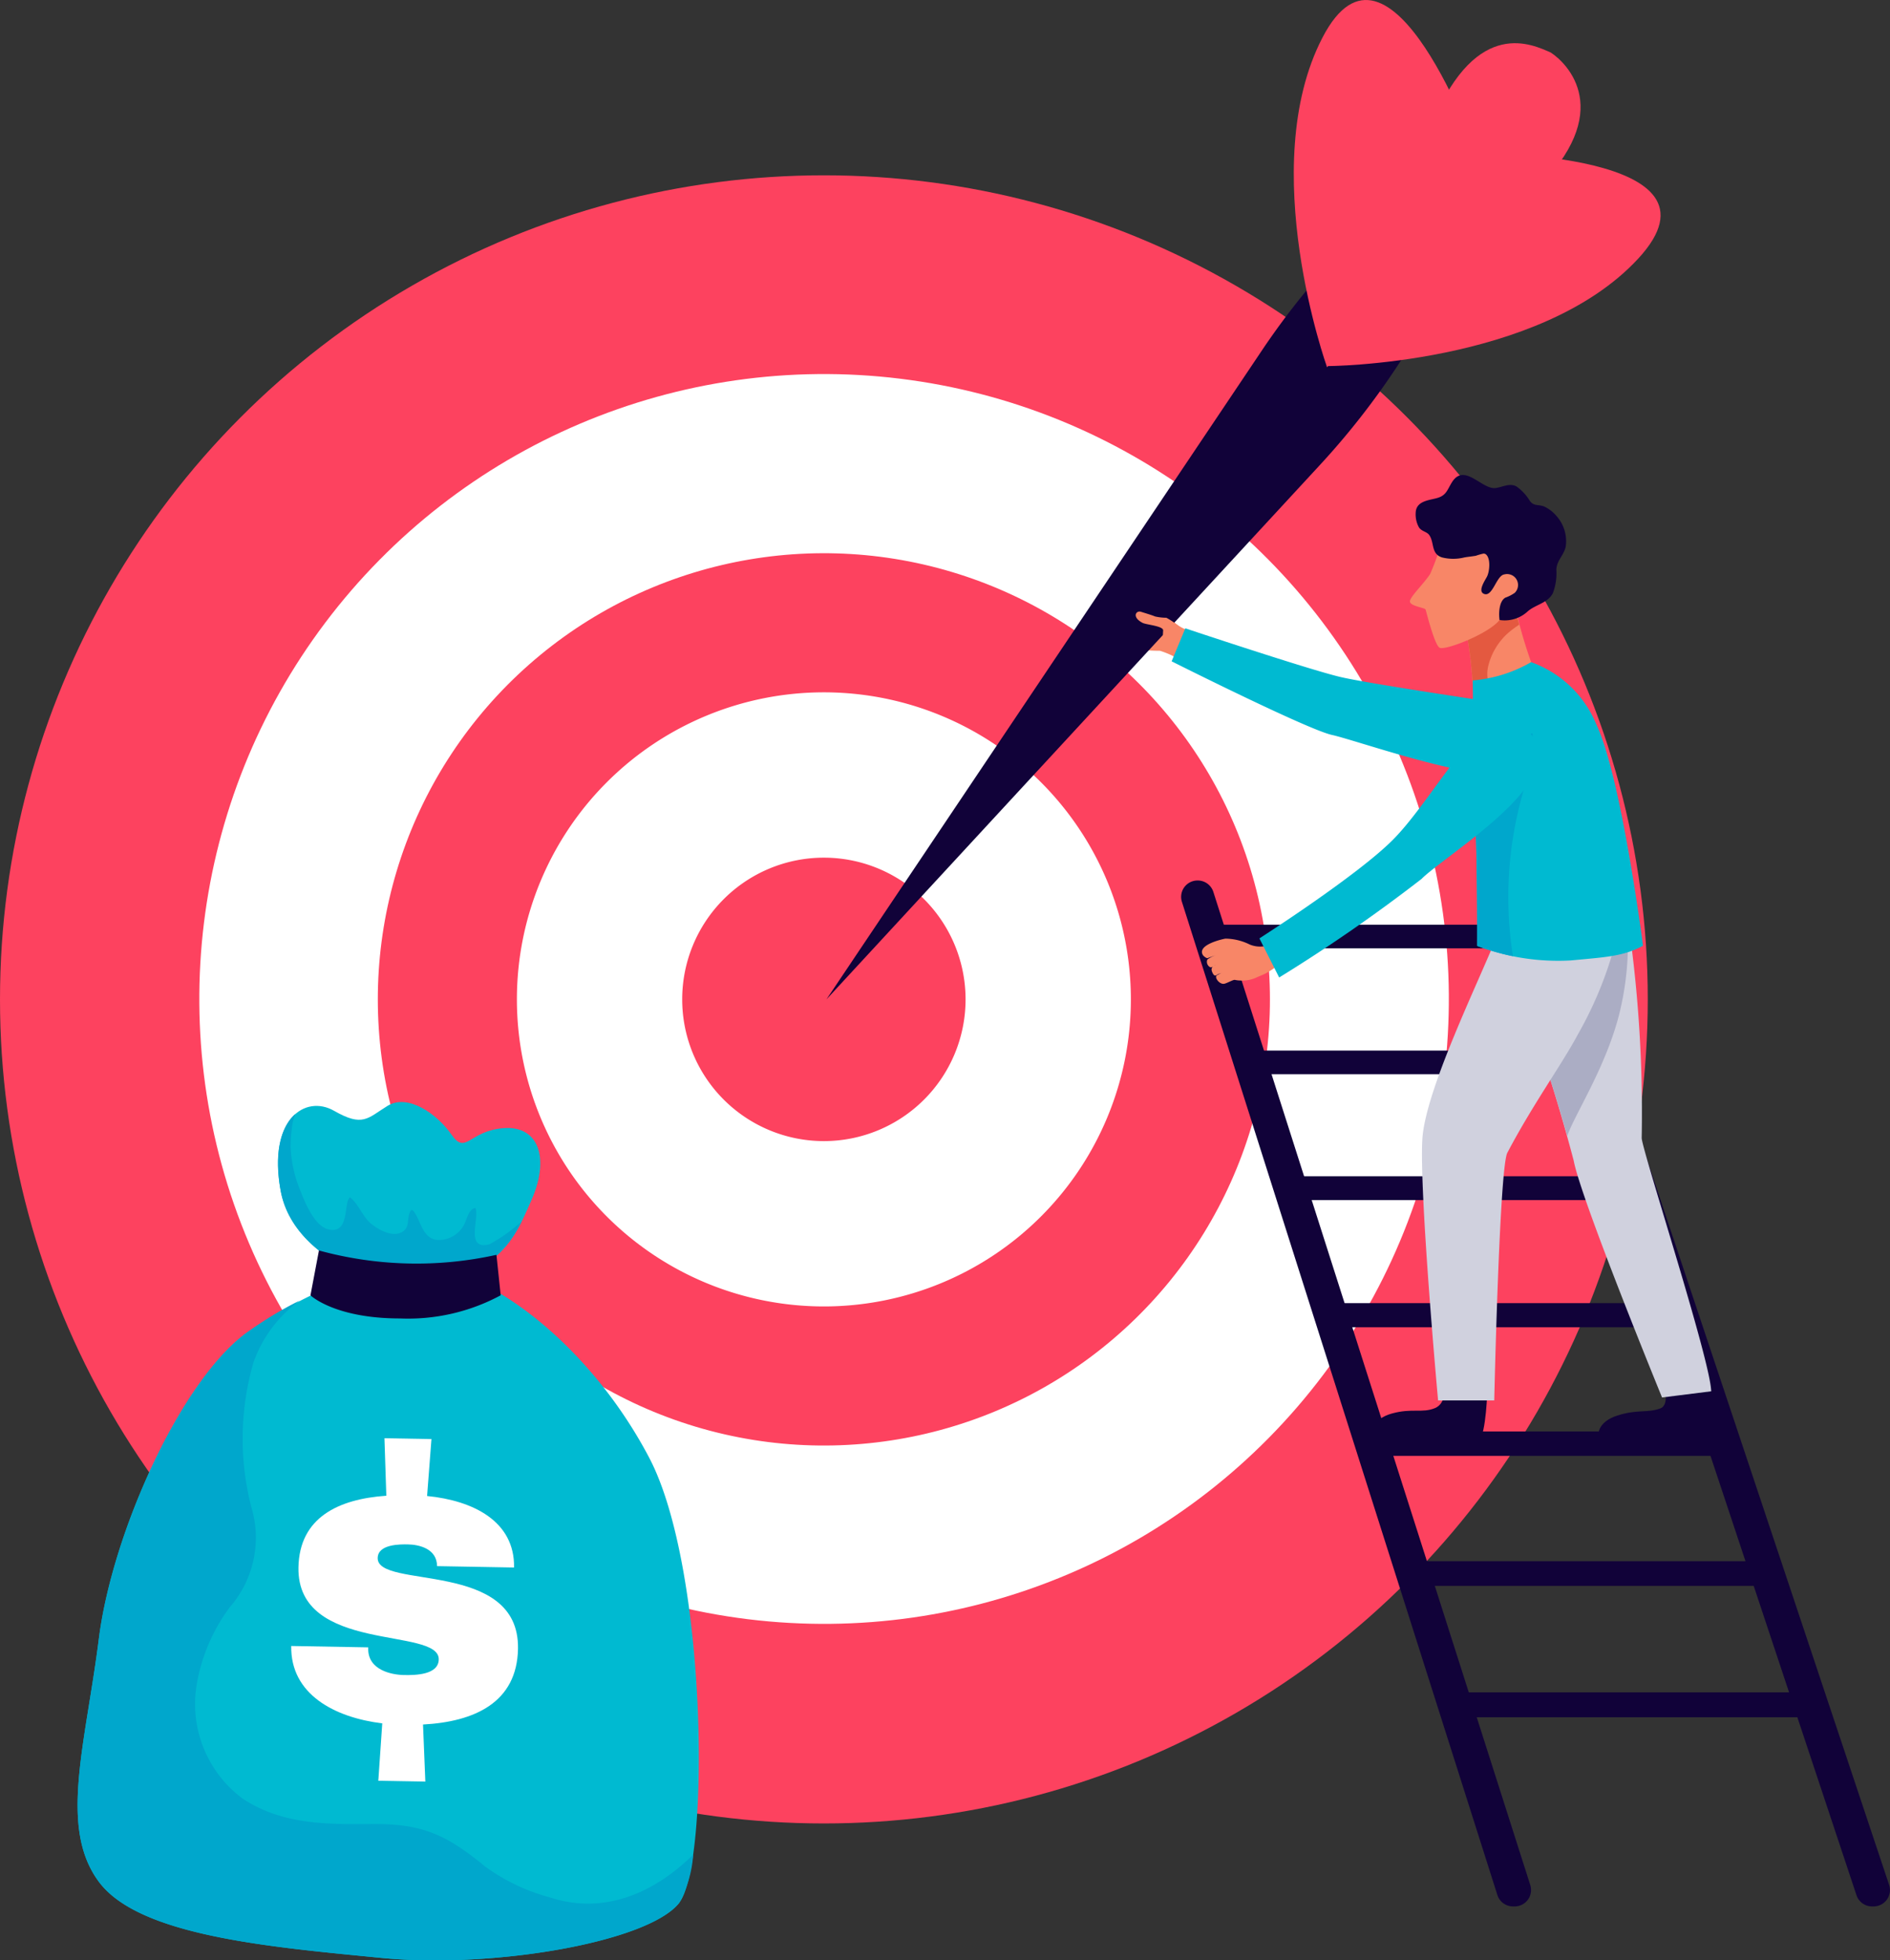 <svg xmlns="http://www.w3.org/2000/svg" width="126.9" height="131.594" viewBox="0 0 126.9 131.594">
  <rect x="0" y="0" width="126.9" height="131.594" fill="#333333" stroke="none"/>
  <g id="Grupo_104" data-name="Grupo 104" transform="translate(-31.118 -131.285)">
    <g id="Grupo_92" data-name="Grupo 92" transform="translate(31.118 143.053)">
      <circle id="Elipse_5" data-name="Elipse 5" cx="55.318" cy="55.318" r="55.318" fill="#fd425f"/>
      <circle id="Elipse_6" data-name="Elipse 6" cx="41.929" cy="41.929" r="41.929" transform="matrix(0.122, -0.993, 0.993, 0.122, 8.58, 91.81)" fill="#fff"/>
      <circle id="Elipse_7" data-name="Elipse 7" cx="29.949" cy="29.949" r="29.949" transform="translate(19.289 33.051) rotate(-13.283)" fill="#fd425f"/>
      <path id="Caminho_182" data-name="Caminho 182" d="M96.088,183.695a20.612,20.612,0,1,1-20.613-20.613A20.612,20.612,0,0,1,96.088,183.695Z" transform="translate(-20.158 -128.376)" fill="#fff"/>
      <path id="Caminho_183" data-name="Caminho 183" d="M81.484,180.189a9.513,9.513,0,1,1-9.513-9.513A9.513,9.513,0,0,1,81.484,180.189Z" transform="translate(-16.653 -124.871)" fill="#fd425f"/>
    </g>
    <g id="Grupo_98" data-name="Grupo 98" transform="translate(105.495 163.165)">
      <path id="Caminho_184" data-name="Caminho 184" d="M87.573,160.82s-.805,1.947-.767,1.885a5.842,5.842,0,0,0-1.3-.583,9.884,9.884,0,0,1-1.546-.11,2.556,2.556,0,0,1-.894-.46c-.155-.094-.414-.392-.183-.46.2-.061.433.219.566.273a2.732,2.732,0,0,0,.6.057s-.174-.08-.513-.215a6.24,6.24,0,0,1-1.141-.528c-.115-.117-.088-.368.229-.308a4.45,4.45,0,0,1,.8.269c.066.019.669.238.669.238s-.522-.2-.707-.284c-.208-.094-.78-.319-1.143-.481s-.272-.551.05-.528a7.986,7.986,0,0,1,1.165.491c.127.042.681.3.681.3s-.665-.3-.775-.377-.848-.352-.934-.573a.21.21,0,0,1,.262-.278,3.868,3.868,0,0,1,.925.316,8.673,8.673,0,0,0,1.441.593c.209.007.44-.013.444-.278l.36-.664s.241.117.368.721C86.291,160.162,86.838,160.579,87.573,160.82Z" transform="translate(-82.006 -150.318)" fill="#f88667"/>
      <g id="Grupo_94" data-name="Grupo 94" transform="translate(4.285 10.299)">
        <g id="Grupo_93" data-name="Grupo 93">
          <path id="Caminho_185" data-name="Caminho 185" d="M108.189,168.117a3.33,3.33,0,0,0-2.885-3.208c-2.634-.4-7.529-1.153-9-1.494-2.054-.472-10.443-3.272-10.443-3.272l-.918,2.214s9.128,4.585,10.769,4.943,10.069,3.348,11.7,2.407A1.71,1.71,0,0,0,108.189,168.117Z" transform="translate(-84.938 -160.143)" fill="#00bad1"/>
        </g>
      </g>
      <g id="Grupo_95" data-name="Grupo 95" transform="translate(4.925 27.225)">
        <path id="Caminho_186" data-name="Caminho 186" d="M113.059,181.122l-.529-1.586h-23.7l.505,1.586Z" transform="translate(-83.783 -168.118)" fill="#110239"/>
        <path id="Caminho_187" data-name="Caminho 187" d="M115.028,186.909l-.535-1.6H90.666l.511,1.6Z" transform="translate(-82.934 -165.455)" fill="#110239"/>
        <path id="Caminho_188" data-name="Caminho 188" d="M110.62,175.341l-.529-1.586H86.39l.505,1.586Z" transform="translate(-84.908 -170.786)" fill="#110239"/>
        <path id="Caminho_189" data-name="Caminho 189" d="M117.018,192.757l-.54-1.62H92.523l.516,1.62Z" transform="translate(-82.077 -162.764)" fill="#110239"/>
        <path id="Caminho_190" data-name="Caminho 190" d="M119.03,198.669l-.546-1.638H94.4l.521,1.638Z" transform="translate(-81.211 -160.043)" fill="#110239"/>
        <path id="Caminho_191" data-name="Caminho 191" d="M121.064,204.644l-.552-1.656H96.3l.527,1.656Z" transform="translate(-80.335 -157.293)" fill="#110239"/>
        <path id="Caminho_192" data-name="Caminho 192" d="M123.12,210.685l-.558-1.674H98.215l.533,1.674Z" transform="translate(-79.45 -154.513)" fill="#110239"/>
        <path id="Caminho_193" data-name="Caminho 193" d="M124.593,240.592h.113a1.1,1.1,0,0,0,1.039-1.444l-22.258-66.676a1.1,1.1,0,0,0-1.041-.748h-1.533l22.64,68.117A1.1,1.1,0,0,0,124.593,240.592Z" transform="translate(-78.205 -171.724)" fill="#110239"/>
        <path id="Caminho_194" data-name="Caminho 194" d="M107.656,240.592h.121a1.1,1.1,0,0,0,1.045-1.431L87.541,172.487a1.1,1.1,0,0,0-1.044-.763h-.023a1.1,1.1,0,0,0-1.045,1.428l21.183,66.674A1.1,1.1,0,0,0,107.656,240.592Z" transform="translate(-85.376 -171.724)" fill="#110239"/>
      </g>
      <path id="Caminho_195" data-name="Caminho 195" d="M101.578,158.455c-.048.053-.092.107-.143.158a9.863,9.863,0,0,1-1.5,1.31c-.335.222-.855.367-1.143.6a3.339,3.339,0,0,1-.36.254,27.666,27.666,0,0,1,.517,4.369s3-.212,4.1-1.424A30.45,30.45,0,0,1,101.578,158.455Z" transform="translate(-74.426 -150.624)" fill="#f88667"/>
      <path id="Caminho_196" data-name="Caminho 196" d="M99.969,163.473a4.351,4.351,0,0,1,1.367-2.263,6.821,6.821,0,0,1,.719-.533,15.49,15.49,0,0,1-.476-2.222c-.048.053-.092.107-.143.158a9.863,9.863,0,0,1-1.5,1.31c-.335.222-.855.367-1.143.6a3.339,3.339,0,0,1-.36.254,27.666,27.666,0,0,1,.517,4.369,11.475,11.475,0,0,0,1.193-.165A2.259,2.259,0,0,1,99.969,163.473Z" transform="translate(-74.426 -150.624)" fill="#e45940"/>
      <path id="Caminho_197" data-name="Caminho 197" d="M101.884,195.239s-.082,2.993-.55,3.4-6.421.588-6.932.042-.212-1.466,1.065-1.82c1.369-.38,2.042-.009,2.9-.365s.63-1.71.63-1.71Z" transform="translate(-76.394 -133.854)" fill="#110239"/>
      <path id="Caminho_198" data-name="Caminho 198" d="M111.853,195.108s.457,2.914.006,3.341-6.514.9-7.048.377-.267-1.456,1-1.859c1.353-.434,2.01-.159,2.884-.476.687-.251.224-1.638.224-1.638Z" transform="translate(-71.6 -133.824)" fill="#110239"/>
      <g id="Grupo_96" data-name="Grupo 96" transform="translate(21.096 26.369)">
        <path id="Caminho_199" data-name="Caminho 199" d="M109.594,188.8a89.331,89.331,0,0,0-1.242-16.639,7.593,7.593,0,0,0-2.973.574c-1.817.827-3.644,1.621-5.469,2.416a117.721,117.721,0,0,1,5.118,15.173c.485,2.6,5.933,15.9,5.933,15.9l3.3-.415C114.2,203.67,109.583,189.522,109.594,188.8Z" transform="translate(-94.839 -170.664)" fill="#d0d1de"/>
        <path id="Caminho_200" data-name="Caminho 200" d="M102.839,173.772a30.009,30.009,0,0,1-2.941,1.2,125.191,125.191,0,0,1,4.706,13.543c.462-1.4,2.7-4.769,3.556-8.463a19.721,19.721,0,0,0,.278-7.529l0-.029A14.184,14.184,0,0,0,102.839,173.772Z" transform="translate(-94.844 -170.513)" fill="#abadc4"/>
        <path id="Caminho_201" data-name="Caminho 201" d="M106.9,173.946c-1.283.433-3.62,1.055-5.386,1.685-1.229,3.106-4.86,10.437-5.048,13.752-.208,3.657,1.058,17.513,1.058,17.513h3.771s.349-15.618.878-16.621c1.742-3.309,3.666-5.933,4.76-7.99a25.669,25.669,0,0,0,2.78-7.29c.143-.713.767-3.106-.444-3.856C108.264,171.423,107.973,173.583,106.9,173.946Z" transform="translate(-96.44 -171.138)" fill="#d0d1de"/>
      </g>
      <g id="Grupo_97" data-name="Grupo 97" transform="translate(24.506 12.57)">
        <path id="Caminho_202" data-name="Caminho 202" d="M99.061,180.741a15.321,15.321,0,0,0,6.288.979c2.309-.222,3.5-.257,4.857-.987,0,0-1.445-11.259-3.112-14.807a7.442,7.442,0,0,0-4.4-4.23,9.344,9.344,0,0,1-3.918,1.225s.044,6.918.177,9.68S99.061,180.741,99.061,180.741Z" transform="translate(-98.773 -161.697)" fill="#00bad1"/>
        <path id="Caminho_203" data-name="Caminho 203" d="M98.893,170.085q-.015-.456-.029-.966l0-.124c-.007-.324-.016-.662-.022-1.007l0-.172c-.007-.383-.015-.773-.02-1.162v-.019a2.168,2.168,0,0,0,.425-.029,9.743,9.743,0,0,0,3.012-1.393c.161-.094.332-.172.5-.254.191,1.479-.474,3.284-.76,4.459a25.42,25.42,0,0,0-.544,10.512,16.733,16.733,0,0,1-2.4-.693s.023-5.379-.111-8.14c-.012-.246-.022-.531-.032-.833Z" transform="translate(-98.754 -160.192)" fill="#00a7cc"/>
      </g>
      <path id="Caminho_204" data-name="Caminho 204" d="M104.306,157.35s-1.28-2.676-2.986-2.568-2.8.387-3.027,1.045a18.821,18.821,0,0,1-1.046,3.142c-.436.671-1.378,1.551-1.358,1.855s1,.409,1.049.533.582,2.333.938,2.562,3.632-1.049,4.139-2.024S104.455,159.079,104.306,157.35Z" transform="translate(-75.599 -152.32)" fill="#f88667"/>
      <path id="Caminho_205" data-name="Caminho 205" d="M100.7,158.379a4.291,4.291,0,0,0-.51.145c-.25.045-.507.066-.759.11a3.1,3.1,0,0,1-1.517,0c-.74-.243-.5-.973-.842-1.486-.165-.25-.516-.25-.7-.526a1.791,1.791,0,0,1-.222-.954c.012-.78.772-.852,1.37-1,.7-.172.738-.561,1.073-1.09.829-1.307,2,.507,2.916.4.469-.057.962-.364,1.418-.1a3.231,3.231,0,0,1,.893.968c.275.365.547.216.947.368a2.4,2.4,0,0,1,.829.631,2.543,2.543,0,0,1,.631,2.055c-.123.6-.607.927-.631,1.558a3.747,3.747,0,0,1-.237,1.583c-.355.666-1.147.754-1.676,1.207a2.264,2.264,0,0,1-1.9.588c-.07-.472-.026-1.266.389-1.5a2.621,2.621,0,0,0,.63-.323.735.735,0,0,0-.7-1.237c-.538.075-.78,1.545-1.367,1.305-.446-.181.091-.924.213-1.177.162-.335.248-1.181-.069-1.462A.233.233,0,0,0,100.7,158.379Z" transform="translate(-75.475 -153.097)" fill="#110239"/>
      <path id="Caminho_206" data-name="Caminho 206" d="M90.949,174.947a2.443,2.443,0,0,0-.443-.035,1.794,1.794,0,0,1-.969-.12,3.761,3.761,0,0,0-1.628-.393c-.275.048-1.915.43-1.513,1.1.054.091.256.231.313.21.17-.064.642-.235.642-.235a3.573,3.573,0,0,0-.437.186c-.063.045-.186.1-.227.165a.413.413,0,0,0,.189.488c.142.048.251-.094.37-.159l-.009.007c-.114.089-.361.152-.208.5.171.387.289.143.453.1a1.073,1.073,0,0,0,.177-.069c-.061.035-.292.145-.339.186-.153.137.186.593.49.554.187-.023.63-.292.735-.263a2.044,2.044,0,0,0,.379.042,2.229,2.229,0,0,0,1.108-.221c.153-.069.459-.19.612-.272a6.688,6.688,0,0,0,.912-.62C91.3,175.617,90.9,175.495,90.949,174.947Z" transform="translate(-80.009 -143.271)" fill="#f88667"/>
      <path id="Caminho_207" data-name="Caminho 207" d="M90.3,181.538l-1.326-2.624s6.57-4.206,8.971-6.628,5-7.353,6.83-7.663,3.674.7,2.613,3.249-6.431,5.927-7.526,7.048A108.657,108.657,0,0,1,90.3,181.538Z" transform="translate(-78.79 -147.802)" fill="#00bad1"/>
    </g>
    <g id="Grupo_99" data-name="Grupo 99" transform="translate(86.607 131.285)">
      <path id="Caminho_208" data-name="Caminho 208" d="M106.716,133.893c-1.171-.5-4.912-2.45-7.919,4.649-2.863,6.761-5.892,15.924-5.892,15.924s7.448-6.136,12.717-11.247C111.157,137.851,107.811,134.6,106.716,133.893Z" transform="translate(-58.087 -130.369)" fill="#fd425f"/>
      <path id="Caminho_209" data-name="Caminho 209" d="M111.32,137.406l-7.157,7.369a51.688,51.688,0,0,0-5.839,7.206l-29.24,43.565,33.131-35.87A51.679,51.679,0,0,0,111.3,146l2.8-6.155A8.625,8.625,0,0,1,111.32,137.406Z" transform="translate(-69.083 -128.46)" fill="#110239"/>
      <path id="Caminho_210" data-name="Caminho 210" d="M92.788,155.942s-4.817-13.432-.311-22.131,10.389,7.865,10.389,7.865Z" transform="translate(-59.173 -131.285)" fill="#fd425f"/>
      <path id="Caminho_211" data-name="Caminho 211" d="M92.057,152.622s14.269-.023,20.924-7.213-10.921-7.1-10.921-7.1Z" transform="translate(-58.479 -128.045)" fill="#fd425f"/>
    </g>
    <path id="Caminho_212" data-name="Caminho 212" d="M85.445,160.735c-.11-.045-.224.247-.33.213,0-.006.019-.322.018-.327-.041-.289-1.14-.362-1.384-.491-.737-.384-.44-.848-.105-.742.228.072.745.225.944.313a3.574,3.574,0,0,0,.763.088,5.5,5.5,0,0,1,.947.656C86.675,160.693,85.846,160.9,85.445,160.735Z" transform="translate(24.082 12.965)" fill="#f88667"/>
    <g id="Grupo_103" data-name="Grupo 103" transform="translate(36.332 205.264)">
      <path id="Caminho_213" data-name="Caminho 213" d="M56.3,189.267A33.567,33.567,0,0,0,46,194.01c-4.414,3.27-8.993,13.407-9.892,20.521s-2.7,12.672,0,16.31,11.446,4.374,18.968,5.111,17.9-1.064,19.987-3.68,1.923-22.419-2-29.891S62.027,189.1,56.3,189.267Z" transform="translate(-34.685 -178.502)" fill="#00bad1"/>
      <path id="Caminho_214" data-name="Caminho 214" d="M66.33,231.063a13.1,13.1,0,0,1-4.316-2.078c-2.678-2.207-4.31-2.862-7.643-2.83-3.049.031-6,.022-8.613-1.709a7.91,7.91,0,0,1-3.074-7.689A12.088,12.088,0,0,1,44.9,211.6a7.1,7.1,0,0,0,1.434-6.76,18.406,18.406,0,0,1,.159-9.68,8.764,8.764,0,0,1,3.1-4.145A24.864,24.864,0,0,0,46,193.2c-4.414,3.27-8.993,13.407-9.892,20.521s-2.7,12.672,0,16.31,11.446,4.374,18.968,5.111,17.9-1.064,19.987-3.68a7.782,7.782,0,0,0,.949-3.253C73.4,230.788,70.016,232.289,66.33,231.063Z" transform="translate(-34.685 -177.692)" fill="#00a7cc"/>
      <path id="Caminho_215" data-name="Caminho 215" d="M51.237,194.137s-6.315-1.533-7.173-6.315,1.655-6.438,3.587-5.335,2.238.509,3.587-.329,3.312.513,4.293,1.922,1.165-.244,3.495-.428,3.128,1.961,1.9,4.782S58.535,194.26,51.237,194.137Z" transform="translate(-30.436 -181.901)" fill="#00bad1"/>
      <g id="Grupo_100" data-name="Grupo 100" transform="translate(13.454 0.805)">
        <path id="Caminho_216" data-name="Caminho 216" d="M58.083,191.194c-1.637.421-.668-1.694-.934-2.428-.428.02-.588.731-.729,1.039a1.919,1.919,0,0,1-1.739,1.1c-1.02-.012-1.162-1.125-1.6-1.808-.184-.288-.269-.278-.383.067-.126.38,0,.824-.36,1.121-.653.548-1.739-.075-2.246-.514-.552-.481-.783-1.272-1.374-1.738a.817.817,0,0,0-.184.411c-.146.688-.1,2-1.225,1.758-.95-.2-1.587-1.757-1.894-2.548a8.661,8.661,0,0,1-.681-2.98,9.186,9.186,0,0,1,.086-1.257,3.529,3.529,0,0,1,.232-.965l-.007,0c-.909.8-1.457,2.485-.985,5.116.729,4.068,5.408,5.785,6.79,6.207a2.573,2.573,0,0,0,.745.111c5.748.016,7.534-1.988,8.661-4.244l-.01.01A10.734,10.734,0,0,1,58.083,191.194Z" transform="translate(-43.891 -182.452)" fill="#00a7cc"/>
      </g>
      <g id="Grupo_102" data-name="Grupo 102" transform="translate(14.339 22.564)">
        <g id="Grupo_101" data-name="Grupo 101">
          <path id="Caminho_217" data-name="Caminho 217" d="M53.618,201.219c3.1.305,5.893,1.7,5.839,4.8l-5.17-.092c-.006-1.172-1.2-1.445-1.959-1.459-.475-.007-2.011-.035-2.027.913-.038,2.124,9.528.086,9.421,6.092-.064,3.6-2.909,4.9-6.377,5.085l.155,3.832-3.157-.056.265-3.853c-3.207-.393-6.169-1.954-6.112-5.194l5.168.092v.111c0,1.425,1.589,1.733,2.4,1.747.783.015,2.32-.013,2.337-1.048.039-2.207-9.522-.364-9.42-6.175.06-3.351,2.682-4.592,5.9-4.813l-.126-3.86,3.156.056Z" transform="translate(-44.495 -197.339)" fill="#fff"/>
        </g>
      </g>
      <path id="Caminho_218" data-name="Caminho 218" d="M45.95,188.717l-.57,3.011s1.614,1.552,6.009,1.552a13.113,13.113,0,0,0,6.764-1.554l-.285-2.717A24.808,24.808,0,0,1,45.95,188.717Z" transform="translate(-29.749 -178.755)" fill="#110239"/>
    </g>
  </g>
</svg>
